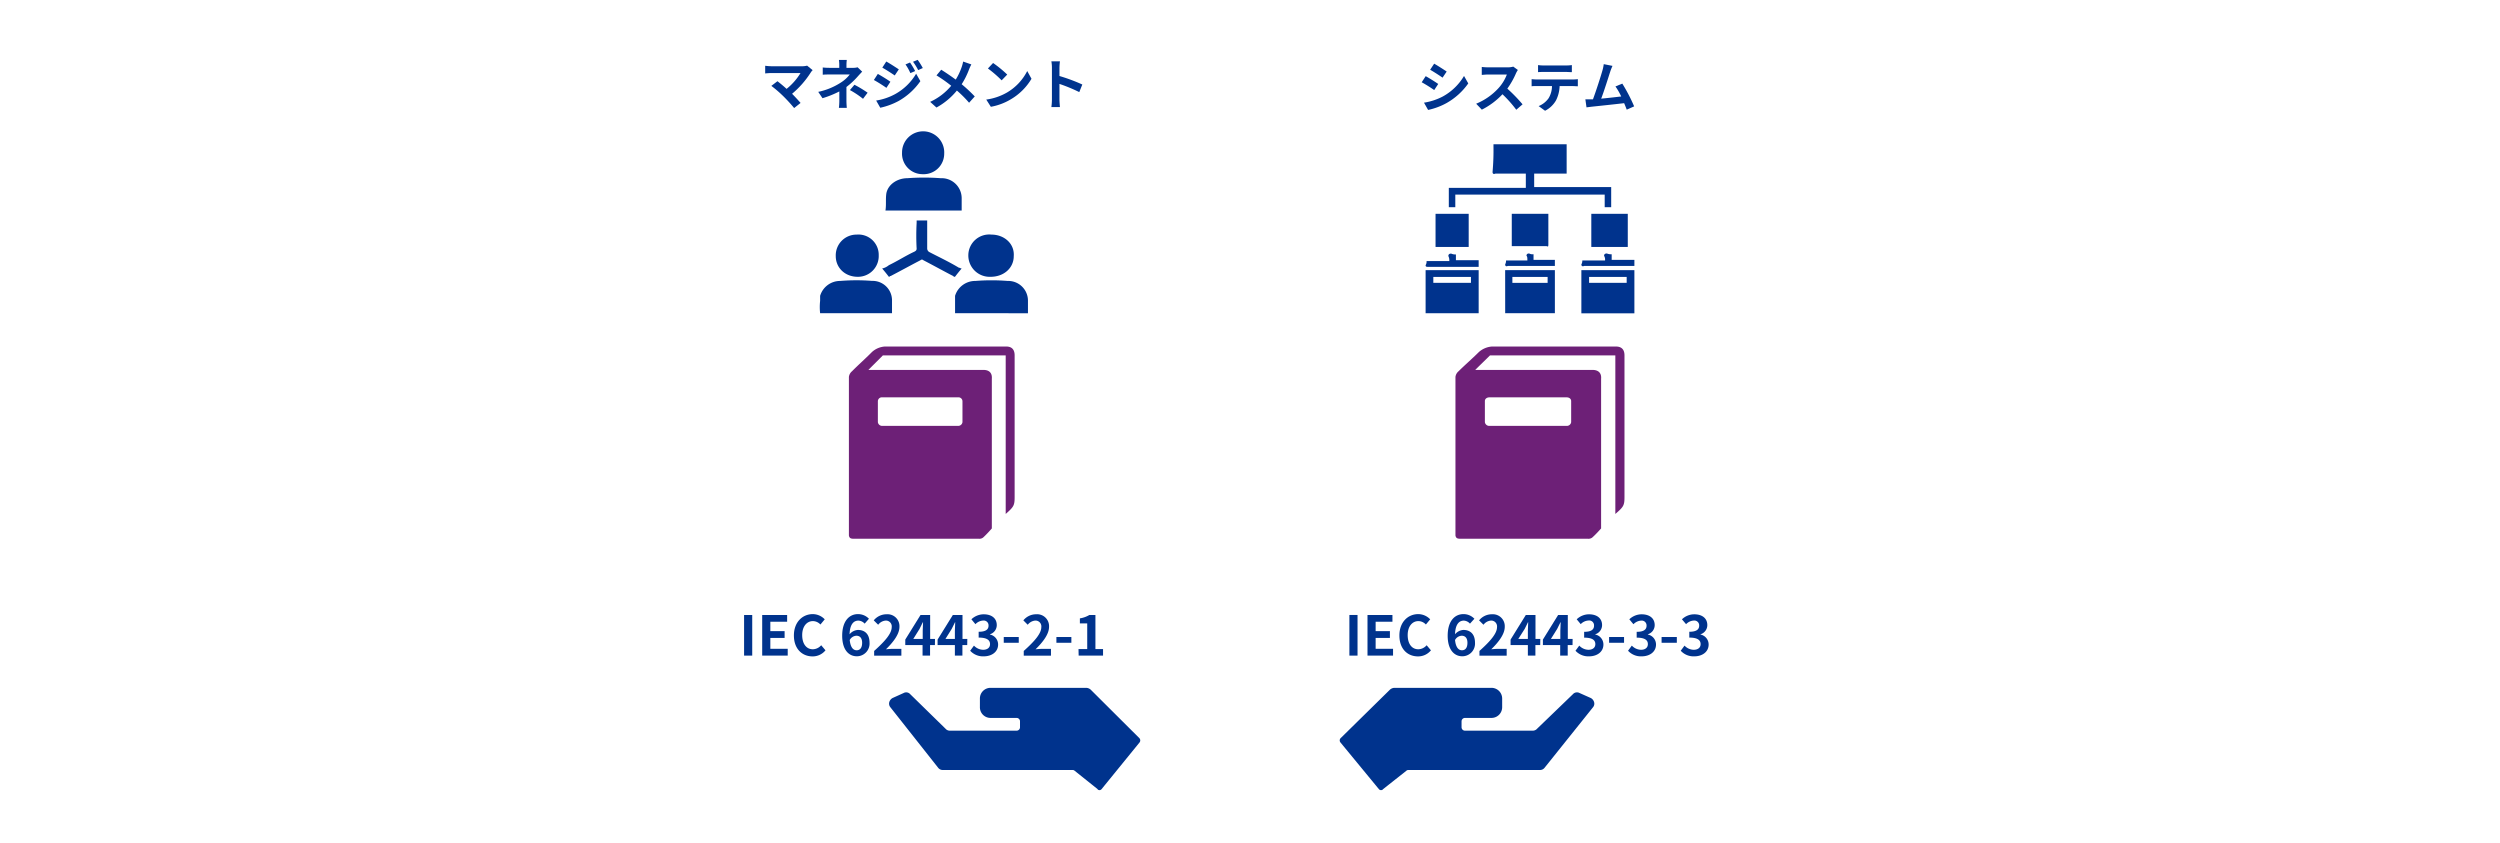 <svg xmlns="http://www.w3.org/2000/svg" viewBox="0 0 820 276.63"><defs><style>.cls-1{isolation:isolate;}.cls-2{fill:#fff;mix-blend-mode:multiply;}.cls-3{fill:#6d2077;}.cls-3,.cls-4{fill-rule:evenodd;}.cls-4,.cls-5{fill:#00338d;}</style></defs><g class="cls-1"><g id="レイヤー_1" data-name="レイヤー 1"><rect class="cls-2" width="820" height="276.63"/><path class="cls-3" d="M289.41,141.2h24.81a1.31,1.31,0,0,1,1.47,1.23v6.9a1.41,1.41,0,0,1-1.47,1.23H289.41a1.41,1.41,0,0,1-1.47-1.23v-6.9a1.31,1.31,0,0,1,1.47-1.23m-4.57-9h37.7c2,0,2.94,1.08,2.78,2.92v49.08c-.82.92-1.64,1.84-2.62,2.76a1.94,1.94,0,0,1-1.63.62h-41c-1,0-1.47-.16-1.63-1.08v-52a2.88,2.88,0,0,1,1-1.84c2.12-2.14,4.4-4.14,6.52-6.29a7,7,0,0,1,4.25-1.84h39.82c1.63,0,2.77.77,2.77,2.92v46.47c0,2.77-.32,3.22-2.93,5.53v-52H289.57c-1.79,1.84-2.93,2.91-4.73,4.75" transform="translate(0 -10.87)"/><path class="cls-3" d="M488.54,141.2h25.3c.84,0,1.5.46,1.5,1.23v6.9a1.42,1.42,0,0,1-1.5,1.23h-25.3a1.43,1.43,0,0,1-1.5-1.23v-6.9c0-.77.67-1.23,1.5-1.23m-4.66-9h38.45c2,0,3,1.08,2.83,2.92v49.08c-.83.92-1.66,1.84-2.66,2.76a2,2,0,0,1-1.67.62H479.05c-1,0-1.5-.16-1.66-1.08v-52a2.88,2.88,0,0,1,1-1.84c2.16-2.14,4.49-4.14,6.65-6.29a7.23,7.23,0,0,1,4.33-1.84H530c1.67,0,2.83.77,2.83,2.92v46.47c0,2.77-.33,3.22-3,5.53v-52H488.71c-1.84,1.84-3,2.91-4.83,4.75" transform="translate(0 -10.87)"/><path class="cls-4" d="M453.61,269.74l7.6-6a1,1,0,0,1,.78-.31h43.18a1.89,1.89,0,0,0,1.49-.78l15.83-19.78a1.82,1.82,0,0,0,.39-1.64,2.21,2.21,0,0,0-1.1-1.41l-3.68-1.64a1.79,1.79,0,0,0-2.19.39l-12,11.57a1.94,1.94,0,0,1-1.1.39H480.49a1.12,1.12,0,0,1-1.1-1.09v-2a1.12,1.12,0,0,1,1.1-1.09h8.69a3.51,3.51,0,0,0,3.53-3.52V240a3.51,3.51,0,0,0-3.53-3.52H457.45a2.33,2.33,0,0,0-1.57.62l-16.14,15.87a1.06,1.06,0,0,0-.08,1.41l12.61,15.32a.91.91,0,0,0,1.34.08" transform="translate(0 -10.87)"/><path class="cls-4" d="M360.05,269.74l-7.5-6a1,1,0,0,0-.78-.31H309.16a1.87,1.87,0,0,1-1.48-.78l-15.62-19.78a1.85,1.85,0,0,1-.39-1.64,2.23,2.23,0,0,1,1.09-1.41l3.63-1.64a1.76,1.76,0,0,1,2.17.39l11.83,11.57a1.88,1.88,0,0,0,1.09.39h22a1.11,1.11,0,0,0,1.08-1.09v-2a1.11,1.11,0,0,0-1.08-1.09h-8.59a3.48,3.48,0,0,1-3.48-3.52V240a3.48,3.48,0,0,1,3.48-3.52h31.33a2.3,2.3,0,0,1,1.55.62l15.93,15.87a1.08,1.08,0,0,1,.08,1.41l-12.46,15.32a.88.88,0,0,1-1.31.08" transform="translate(0 -10.87)"/><path class="cls-4" d="M477.34,74.7v4.13h-2.13V72.5h25.26V67.82h-10c-.61.27-.91,0-.91-.55a81.34,81.34,0,0,0,.3-8.54v-.55h24v9.64H503.21v4.4h25.26v6.61h-2.13V74.7Z" transform="translate(0 -10.87)"/><path class="cls-4" d="M482.47,101.7H470.13v1.94h12.34ZM467.6,99.48H485v14.13H467.6Z" transform="translate(0 -10.87)"/><path class="cls-4" d="M507.62,101.7H496.06v1.94h11.56Zm-13.93-2.22H510v14.13h-16.3Z" transform="translate(0 -10.87)"/><path class="cls-4" d="M521.22,103.64h12.33V101.7H521.22Zm14.86,10H518.69V99.48h17.39Z" transform="translate(0 -10.87)"/><rect class="cls-5" x="470.86" y="70.13" width="10.87" height="10.87"/><path class="cls-4" d="M495.86,91.57V81h12V91c0,.6,0,.9-.61.6H495.86Z" transform="translate(0 -10.87)"/><rect class="cls-5" x="521.95" y="70.13" width="11.96" height="10.87"/><path class="cls-4" d="M467.91,96.49h7.46a3.09,3.09,0,0,0-.31-1.63q0-.81.93-.81a3.15,3.15,0,0,0,1.55.27v1.9H485V98.4H468.54c-.63,0-.94,0-.94-.55a2.19,2.19,0,0,0,.31-1.36" transform="translate(0 -10.87)"/><path class="cls-4" d="M503,94.3v1.8h7v2H494.56c-.58.26-.87,0-.87-.51a2.49,2.49,0,0,0,.29-1.28h7c0-.77,0-1.28-.29-1.53,0-.52.29-.77.87-.77a2.48,2.48,0,0,0,1.46.25" transform="translate(0 -10.87)"/><path class="cls-4" d="M528.63,94.3v1.8h7.45v2H519.62c-.62.26-.93,0-.93-.51a2.36,2.36,0,0,0,.31-1.28h7.45a2.33,2.33,0,0,0-.31-1.53c0-.52.31-.77.93-.77a3.44,3.44,0,0,0,1.56.25" transform="translate(0 -10.87)"/><path class="cls-4" d="M290.43,79.92c.31-1.9,0-3.81.31-5.71.63-3,3.75-4.89,6.88-4.89a74,74,0,0,1,10.94,0,6.58,6.58,0,0,1,6.87,6.52v4.08Z" transform="translate(0 -10.87)"/><path class="cls-4" d="M269,113.61a18.46,18.46,0,0,1,0-4.07v-1.63a6.83,6.83,0,0,1,6.58-4.89A65.23,65.23,0,0,1,286,103a6.38,6.38,0,0,1,6.58,6.25v4.34Z" transform="translate(0 -10.87)"/><path class="cls-4" d="M313.26,113.61v-5.7a6.9,6.9,0,0,1,6.66-4.89,66.86,66.86,0,0,1,10.59,0,6.47,6.47,0,0,1,6.66,6.52v4.07Z" transform="translate(0 -10.87)"/><path class="cls-4" d="M302.64,68a6.73,6.73,0,0,1-6.77-7.06,6.92,6.92,0,1,1,13.83.29A6.73,6.73,0,0,1,302.64,68" transform="translate(0 -10.87)"/><path class="cls-4" d="M281.34,101.66c-4.21,0-7.21-3-7.21-6.77A6.8,6.8,0,0,1,281,87.82a6.65,6.65,0,0,1,7.22,6.77,6.81,6.81,0,0,1-6.92,7.07" transform="translate(0 -10.87)"/><path class="cls-4" d="M324.9,101.66a7,7,0,0,1-7.29-7.07,6.86,6.86,0,0,1,7.6-6.77c4.13,0,7.61,2.94,7.3,7.07,0,3.82-3.17,6.77-7.61,6.77" transform="translate(0 -10.87)"/><path class="cls-4" d="M300.66,83.18h3.46v9.24a1.37,1.37,0,0,0,.63,1.09c3.14,1.63,6.6,3.26,9.74,5.16.31,0,.63.27.94.27-.94,1.09-1.57,1.9-2.2,2.72-.31,0-.31,0-.63-.27-3.14-1.63-6.6-3.54-9.74-5.17a.65.65,0,0,0-.94,0c-3.15,1.63-6.6,3.54-9.75,5.17-.31,0-.31.27-.62.27-.63-.82-1.26-1.63-2.2-2.72a5.23,5.23,0,0,0,2.2-1.09c2.82-1.36,5.34-3,8.17-4.34.63-.28.94-.55.94-1.09a76.43,76.43,0,0,1,0-8.43Z" transform="translate(0 -10.87)"/><path class="cls-5" d="M266.55,33.88a4.47,4.47,0,0,0-.61.75,30.17,30.17,0,0,1-6.14,7c1,1,2.08,2.2,2.79,3l-2.11,1.68A51.31,51.31,0,0,0,257,42.5a38.89,38.89,0,0,0-4-3.46L255,37.51c.72.54,1.91,1.51,3,2.51a19.85,19.85,0,0,0,4.57-5.19h-9.52c-.72,0-1.69.09-2.07.13V32.44a17.8,17.8,0,0,0,2.07.16h10a6.05,6.05,0,0,0,1.68-.2Z" transform="translate(0 -10.87)"/><path class="cls-5" d="M282.8,34.38c-.45.45-1,1.06-1.39,1.49a25.84,25.84,0,0,1-3.78,3.53c0,1.44,0,3.41,0,4.54,0,.72.07,1.75.12,2.31h-2.59a21.54,21.54,0,0,0,.14-2.31V40.86a32.12,32.12,0,0,1-5.52,2.22L268.38,41a21.81,21.81,0,0,0,7.34-3,11.45,11.45,0,0,0,3-2.7h-6.52c-.65,0-1.78,0-2.34.09V33a18.44,18.44,0,0,0,2.31.12h3.11v-.93a12,12,0,0,0-.11-1.66h2.58a13.44,13.44,0,0,0-.11,1.66v.93h2.16a5.2,5.2,0,0,0,1.49-.18Zm-2.54,4.29a38.5,38.5,0,0,1,4.32,2.61l-1.51,2a28.72,28.72,0,0,0-4.3-2.87Z" transform="translate(0 -10.87)"/><path class="cls-5" d="M292.05,37.69l-1.31,2c-1-.72-2.9-1.93-4.11-2.58l1.3-2C289.15,35.8,291.13,37,292.05,37.69Zm1.44,4.11a18.23,18.23,0,0,0,7-6.75l1.39,2.44A21.65,21.65,0,0,1,294.73,44a22.86,22.86,0,0,1-6,2.21l-1.35-2.36A19.18,19.18,0,0,0,293.49,41.8Zm1.32-8.18-1.34,2c-1-.7-2.88-1.9-4.07-2.57l1.3-2C291.89,31.7,293.87,33,294.81,33.62Zm5.36.56-1.57.67A15.89,15.89,0,0,0,297,32l1.49-.63A25.32,25.32,0,0,1,300.17,34.18Zm2.52-1-1.53.68a18.19,18.19,0,0,0-1.69-2.73l1.53-.63A22.74,22.74,0,0,1,302.69,33.21Z" transform="translate(0 -10.87)"/><path class="cls-5" d="M318.6,32a16.66,16.66,0,0,0-.74,1.61,25.46,25.46,0,0,1-2.43,4.89,48.18,48.18,0,0,1,4.29,4l-1.86,2.07a37.1,37.1,0,0,0-4-4,22.67,22.67,0,0,1-6.7,5.57l-2.07-1.86A19.73,19.73,0,0,0,312,39a46.6,46.6,0,0,0-4.83-3.4l1.55-1.86c1.44.9,3.3,2.16,4.76,3.24a20.25,20.25,0,0,0,2-4.26,13.48,13.48,0,0,0,.43-1.66Z" transform="translate(0 -10.87)"/><path class="cls-5" d="M330.37,41.17a17.16,17.16,0,0,0,6.56-7l1.4,2.54a19.09,19.09,0,0,1-6.66,6.66A19.42,19.42,0,0,1,325,45.9l-1.51-2.37A18.62,18.62,0,0,0,330.37,41.17Zm0-5.84-1.83,1.89a39,39,0,0,0-4.5-3.89l1.69-1.8A37.84,37.84,0,0,1,330.37,35.33Z" transform="translate(0 -10.87)"/><path class="cls-5" d="M354,41.08a53.65,53.65,0,0,0-6.5-2.69v5.1c0,.52.09,1.78.16,2.5h-2.81a18.86,18.86,0,0,0,.18-2.5V33.16a12.18,12.18,0,0,0-.18-2.18h2.81a20.06,20.06,0,0,0-.16,2.18V35.8A58.19,58.19,0,0,1,355,38.59Z" transform="translate(0 -10.87)"/><path class="cls-5" d="M471.74,38.41l-1.32,2a47.12,47.12,0,0,0-4.1-2.56l1.31-2C468.84,36.52,470.82,37.76,471.74,38.41Zm1.46,4.13a18.32,18.32,0,0,0,7-6.76l1.39,2.45a21.78,21.78,0,0,1-7.17,6.47,22.15,22.15,0,0,1-6,2.23l-1.35-2.38A20,20,0,0,0,473.2,42.54Zm1.31-8.2-1.35,2c-1-.7-2.88-1.92-4.07-2.59l1.32-2C471.59,32.43,473.58,33.7,474.51,34.34Z" transform="translate(0 -10.87)"/><path class="cls-5" d="M497.86,33.82a7.85,7.85,0,0,0-.63,1.12,26.29,26.29,0,0,1-2.83,5,51.64,51.64,0,0,1,5,5.15l-2.06,1.78a40.55,40.55,0,0,0-4.53-5.09,24.14,24.14,0,0,1-6.77,5.06l-1.86-1.95a20.39,20.39,0,0,0,7.38-5.17,14,14,0,0,0,2.69-4.41h-6.11c-.75,0-1.74.11-2.12.13V32.83a20.45,20.45,0,0,0,2.12.13h6.34a6.32,6.32,0,0,0,1.87-.24Z" transform="translate(0 -10.87)"/><path class="cls-5" d="M515.9,36.94a14.22,14.22,0,0,0,1.63-.11v2.34c-.45,0-1.13-.06-1.63-.06h-4.34a11.41,11.41,0,0,1-1.16,4.63,8.61,8.61,0,0,1-3.62,3.46l-2.1-1.53a7.47,7.47,0,0,0,3.26-2.58,7.76,7.76,0,0,0,1.11-4H504.1c-.52,0-1.22,0-1.73.08V36.83c.54.05,1.17.11,1.73.11Zm-9.49-2.47c-.63,0-1.39,0-1.93.07V32.22a13.42,13.42,0,0,0,1.91.12h7.24a14,14,0,0,0,1.94-.12v2.32c-.63,0-1.31-.07-1.94-.07Z" transform="translate(0 -10.87)"/><path class="cls-5" d="M533.57,46.84c-.23-.61-.52-1.35-.85-2.13-2.93.35-8.39.92-10.65,1.16l-1.7.21L520,43.45h2l.49,0c1-2.67,2.59-7.6,3.11-9.47a13.45,13.45,0,0,0,.43-2.07l2.87.57a18.73,18.73,0,0,0-.78,2c-.57,1.77-2,6.34-2.93,8.75,2.19-.21,4.75-.5,6.57-.72a22.25,22.25,0,0,0-1.89-3.29l2.25-.92A54.89,54.89,0,0,1,536,45.76Z" transform="translate(0 -10.87)"/><path class="cls-5" d="M244.06,212.59h2.67v13.32h-2.67Z" transform="translate(0 -10.87)"/><path class="cls-5" d="M250,212.59h8.18v2.21h-5.51v3.08h4.68v2.23h-4.68v3.57h5.7v2.23H250Z" transform="translate(0 -10.87)"/><path class="cls-5" d="M260.4,219.3c0-4.39,2.83-7,6.2-7a5.46,5.46,0,0,1,3.91,1.71l-1.41,1.7a3.44,3.44,0,0,0-2.45-1.12c-2,0-3.53,1.73-3.53,4.59s1.37,4.65,3.48,4.65a3.69,3.69,0,0,0,2.75-1.32l1.41,1.66a5.39,5.39,0,0,1-4.25,2C263.14,226.16,260.4,223.75,260.4,219.3Z" transform="translate(0 -10.87)"/><path class="cls-5" d="M283.61,215.43a2.9,2.9,0,0,0-2.05-1c-1.53,0-2.79,1.15-2.9,4.48a3.88,3.88,0,0,1,2.73-1.42c2.24,0,3.82,1.33,3.82,4.19a4.17,4.17,0,0,1-4.18,4.45c-2.53,0-4.79-2-4.79-6.73,0-5,2.47-7.1,5.15-7.1a4.94,4.94,0,0,1,3.62,1.52Zm-.83,6.28c0-1.58-.74-2.32-1.89-2.32a2.64,2.64,0,0,0-2.18,1.41c.25,2.43,1.15,3.36,2.27,3.36S282.78,223.33,282.78,221.71Z" transform="translate(0 -10.87)"/><path class="cls-5" d="M286.72,224.38c3.62-3.24,5.76-5.74,5.76-7.8a1.91,1.91,0,0,0-2-2.16,3.42,3.42,0,0,0-2.44,1.37l-1.45-1.44a5.42,5.42,0,0,1,4.24-2,3.91,3.91,0,0,1,4.19,4.11c0,2.41-2,5-4.43,7.38.67-.07,1.55-.14,2.16-.14h2.9v2.23h-8.93Z" transform="translate(0 -10.87)"/><path class="cls-5" d="M306.65,222.45h-1.59v3.46H302.6v-3.46h-5.67v-1.8l5-8.06h3.16v7.85h1.59Zm-4-2v-2.72c0-.78.07-2,.11-2.76h-.08c-.32.7-.68,1.44-1.06,2.16l-2.07,3.32Z" transform="translate(0 -10.87)"/><path class="cls-5" d="M317.25,222.45h-1.58v3.46H313.2v-3.46h-5.67v-1.8l5-8.06h3.17v7.85h1.58Zm-4.05-2v-2.72c0-.78.07-2,.11-2.76h-.07c-.33.7-.69,1.44-1.07,2.16l-2.07,3.32Z" transform="translate(0 -10.87)"/><path class="cls-5" d="M318.22,224.31l1.24-1.68a4.22,4.22,0,0,0,3,1.37c1.35,0,2.27-.67,2.27-1.85S323.93,220,321,220v-1.91c2.45,0,3.24-.84,3.24-2a1.59,1.59,0,0,0-1.78-1.68,3.8,3.8,0,0,0-2.52,1.19L318.62,214a5.9,5.9,0,0,1,4-1.64c2.58,0,4.32,1.26,4.32,3.55a3.15,3.15,0,0,1-2.23,3V219a3.34,3.34,0,0,1,2.67,3.28c0,2.45-2.15,3.87-4.69,3.87A5.67,5.67,0,0,1,318.22,224.31Z" transform="translate(0 -10.87)"/><path class="cls-5" d="M329.23,219.81h4.92v1.89h-4.92Z" transform="translate(0 -10.87)"/><path class="cls-5" d="M335.79,224.38c3.62-3.24,5.76-5.74,5.76-7.8a1.91,1.91,0,0,0-2-2.16,3.46,3.46,0,0,0-2.45,1.37l-1.44-1.44a5.4,5.4,0,0,1,4.23-2,3.91,3.91,0,0,1,4.2,4.11c0,2.41-2,5-4.43,7.38.66-.07,1.55-.14,2.16-.14h2.9v2.23h-8.93Z" transform="translate(0 -10.87)"/><path class="cls-5" d="M346.5,219.81h4.91v1.89H346.5Z" transform="translate(0 -10.87)"/><path class="cls-5" d="M353.75,223.77h2.86v-8.43H354.2V213.7a8.71,8.71,0,0,0,3.1-1.11h2v11.18h2.5v2.14h-8Z" transform="translate(0 -10.87)"/><path class="cls-5" d="M442.6,212.58h2.67v13.33H442.6Z" transform="translate(0 -10.87)"/><path class="cls-5" d="M448.54,212.58h8.18v2.22h-5.51v3.08h4.68v2.23h-4.68v3.57h5.71v2.23h-8.38Z" transform="translate(0 -10.87)"/><path class="cls-5" d="M459,219.3c0-4.39,2.82-7,6.19-7a5.46,5.46,0,0,1,3.91,1.71l-1.41,1.7a3.42,3.42,0,0,0-2.45-1.12c-2,0-3.52,1.73-3.52,4.59s1.36,4.65,3.47,4.65a3.69,3.69,0,0,0,2.75-1.32l1.41,1.66a5.39,5.39,0,0,1-4.25,2C461.68,226.16,459,223.75,459,219.3Z" transform="translate(0 -10.87)"/><path class="cls-5" d="M482.15,215.43a2.9,2.9,0,0,0-2-1c-1.53,0-2.79,1.15-2.9,4.48a3.88,3.88,0,0,1,2.74-1.42c2.23,0,3.81,1.33,3.81,4.19a4.17,4.17,0,0,1-4.17,4.45c-2.54,0-4.79-2-4.79-6.73,0-5,2.46-7.1,5.15-7.1a4.91,4.91,0,0,1,3.61,1.52Zm-.83,6.28c0-1.58-.74-2.32-1.89-2.32a2.64,2.64,0,0,0-2.18,1.41c.25,2.43,1.16,3.36,2.27,3.36S481.32,223.33,481.32,221.71Z" transform="translate(0 -10.87)"/><path class="cls-5" d="M485.26,224.38c3.62-3.24,5.76-5.75,5.76-7.8a1.91,1.91,0,0,0-2-2.16,3.42,3.42,0,0,0-2.44,1.37l-1.44-1.44a5.38,5.38,0,0,1,4.23-2,3.91,3.91,0,0,1,4.19,4.11c0,2.41-2,5-4.43,7.38.67-.07,1.55-.14,2.16-.14h2.9v2.23h-8.93Z" transform="translate(0 -10.87)"/><path class="cls-5" d="M505.19,222.45h-1.58v3.46h-2.47v-3.46h-5.67v-1.8l5-8.07h3.17v7.86h1.58Zm-4.05-2v-2.72c0-.78.07-2,.11-2.76h-.08c-.32.7-.68,1.44-1.06,2.16L498,220.44Z" transform="translate(0 -10.87)"/><path class="cls-5" d="M515.79,222.45h-1.58v3.46h-2.47v-3.46h-5.67v-1.8l5-8.07h3.17v7.86h1.58Zm-4-2v-2.72c0-.78.07-2,.11-2.76h-.07c-.33.7-.69,1.44-1.07,2.16l-2.07,3.32Z" transform="translate(0 -10.87)"/><path class="cls-5" d="M516.76,224.31l1.24-1.68a4.22,4.22,0,0,0,3,1.37c1.35,0,2.27-.67,2.27-1.85s-.77-2.13-3.67-2.13v-1.91c2.45,0,3.24-.84,3.24-2A1.59,1.59,0,0,0,521,214.4a3.8,3.8,0,0,0-2.52,1.19L517.16,214a5.9,5.9,0,0,1,4-1.64c2.58,0,4.32,1.26,4.32,3.55a3.15,3.15,0,0,1-2.23,3V219a3.34,3.34,0,0,1,2.67,3.28c0,2.45-2.15,3.87-4.68,3.87A5.68,5.68,0,0,1,516.76,224.31Z" transform="translate(0 -10.87)"/><path class="cls-5" d="M527.78,219.81h4.91v1.89h-4.91Z" transform="translate(0 -10.87)"/><path class="cls-5" d="M534,224.31l1.24-1.68a4.24,4.24,0,0,0,3,1.37c1.35,0,2.26-.67,2.26-1.85s-.77-2.13-3.67-2.13v-1.91c2.45,0,3.24-.84,3.24-2a1.59,1.59,0,0,0-1.78-1.68,3.8,3.8,0,0,0-2.52,1.19L534.42,214a5.9,5.9,0,0,1,4-1.64c2.57,0,4.32,1.26,4.32,3.55a3.14,3.14,0,0,1-2.24,3V219a3.33,3.33,0,0,1,2.67,3.28c0,2.45-2.14,3.87-4.68,3.87A5.68,5.68,0,0,1,534,224.31Z" transform="translate(0 -10.87)"/><path class="cls-5" d="M545,219.81H550v1.89H545Z" transform="translate(0 -10.87)"/><path class="cls-5" d="M551.28,224.31l1.25-1.68a4.2,4.2,0,0,0,3,1.37c1.35,0,2.27-.67,2.27-1.85S557,220,554.09,220v-1.91c2.45,0,3.24-.84,3.24-2a1.59,1.59,0,0,0-1.78-1.68,3.82,3.82,0,0,0-2.52,1.19L551.68,214a5.9,5.9,0,0,1,4-1.64c2.57,0,4.32,1.26,4.32,3.55a3.15,3.15,0,0,1-2.23,3V219a3.33,3.33,0,0,1,2.66,3.28c0,2.45-2.14,3.87-4.68,3.87A5.68,5.68,0,0,1,551.28,224.31Z" transform="translate(0 -10.87)"/></g></g></svg>